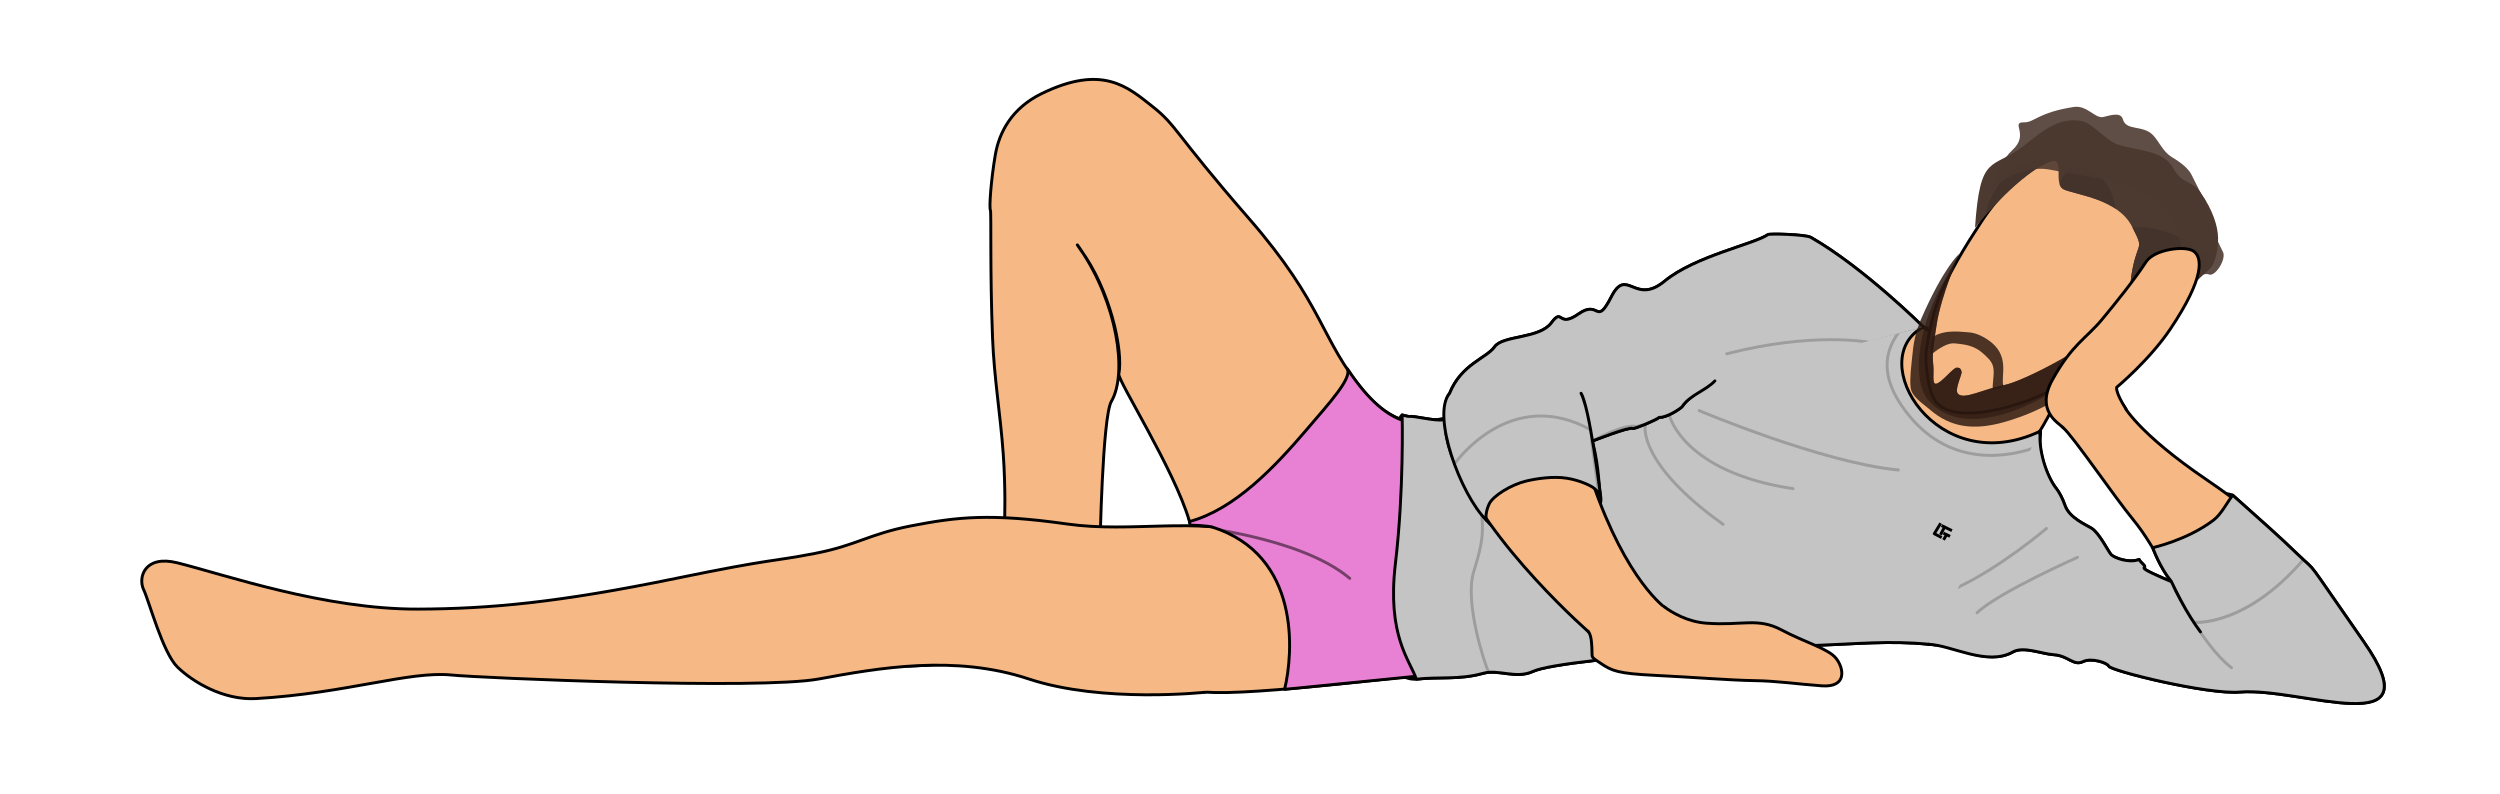 <svg fill="none" width="850" height="270" xmlns="http://www.w3.org/2000/svg" xmlns:xlink="http://www.w3.org/1999/xlink" xmlns:serif="http://www.serif.com/">
  <g parent="ltt crewneck" id="behind-torso" transform="translate(471.8,79.1)" style="fill-rule:evenodd;clip-rule:evenodd;stroke-linecap:round;stroke-linejoin:round;stroke-miterlimit:1.5;">
  <g id="behind-torso" serif:id="behind torso" transform="matrix(1,0,0,1,-481.265,-78.635)">
  <path d="M703.19,146.118C682.479,137.89 672.266,112.435 663.427,110.711C659.642,108.055 633.292,107.307 624.508,108.195C588.875,111.801 539.466,138.992 500.092,142.265C497.541,142.791 490.025,140.839 488.674,141.128C488.286,141.212 486.19,140.625 486.19,140.625C481.528,144.44 485.77,173.99 483.638,193.37C480.592,221.054 481.882,230.749 491.036,230.463C498.393,229.565 505.598,230.759 513.654,228.481C518.994,226.971 524.855,230.491 530.631,227.835C533.355,226.582 541.08,225.3 551.659,224.101C551.055,222.669 624.777,219.069 624.777,219.069C640.647,218.472 652.101,217.27 665.082,218.583C677.475,219.836 690.125,217.01 711,216.671C727.3,216.407 719.561,187.293 708.911,175.233C702.661,168.153 703.023,154.931 702.914,153.722C702.668,150.978 703.19,146.118 703.19,146.118Z" style="fill:rgb(93,93,93);stroke:black;stroke-width:1px;"/>
</g>
</g>
<g parent="torso" id="torso" transform="translate(399.4,94.8)" style="fill-rule:evenodd;clip-rule:evenodd;stroke-linecap:round;stroke-linejoin:round;stroke-miterlimit:1.5;">
  <g id="torso" transform="matrix(1,0,0,1,-392.503,-81.919)">
  <path d="M677.585,207.048C677.585,207.048 703.443,209.585 709.442,197.425C717.636,180.817 709.091,177.326 709.091,177.326C709.091,177.326 670.906,159.032 685.935,134.878C697.023,117.058 695.214,111.183 693.457,105.081C691.7,98.979 684.017,96.998 675.394,98.267C669.198,99.178 662.43,103.995 655.97,102.515C648.95,100.905 638.29,92.729 633.271,88.612C626.042,82.681 609.056,80.826 598.899,83.851C576.112,90.639 493.862,127.227 493.862,127.227L487.107,128.544C487.107,128.544 476.052,131.901 470.406,129.998C455.184,124.866 392.238,148.083 397.486,163.996C398.37,166.879 399.123,171.571 398.233,173.642C394.587,182.133 386.539,221.321 402.841,222.447C420.223,223.647 465.406,217.641 539.024,209.907C578.669,205.742 568.795,205.257 583.719,204.95C606.781,204.476 652.21,205.211 677.585,207.048Z" style="fill:rgb(246,185,133);stroke:black;stroke-width:1px;"/>
</g>
</g>
<g parent="right leg" id="right-leg" transform="translate(281.1,26.5)" style="fill-rule:evenodd;clip-rule:evenodd;stroke-linecap:round;stroke-linejoin:round;stroke-miterlimit:1.5;">
  <g id="right-leg" serif:id="right leg" transform="matrix(1,0,0,1,-274.276,-13.581)">
  <path d="M470.406,129.998C466.22,128.62 461.607,125.733 457.01,120.272C442.05,102.495 443.634,91.055 417.761,61.31C391.889,31.566 393.473,29.982 385.025,23.294C376.577,16.605 367.986,8.854 347.36,18.893C337.061,23.906 332.858,32.212 331.574,39.763C330.128,48.262 329.445,57.68 329.911,58.518C330.261,59.147 329.73,79.028 330.644,102.039C331.187,115.732 333.303,127.85 334.269,141.297C335.125,153.217 334.787,163.693 334.713,164.465C333.749,174.537 322.878,185.545 302.734,196.732C299.213,198.687 290.298,203.161 286.096,204.287C282.827,205.163 279.688,204.073 276.844,205.554C274.294,206.883 274.969,212.452 276.476,212.952C280.618,214.326 309.585,214.077 328.19,211.508C346.161,209.028 350.133,216.366 366.039,210.868C369.038,209.831 369.02,201.205 367.127,195.465C364.928,188.799 367.086,180.167 367.161,173.406C367.161,173.406 367.99,128.759 371.038,123.559C376.636,114.005 373.037,89.994 360.272,71.463C358.379,68.714 360.397,71.745 360.488,71.867C370.544,85.378 375.155,106.164 373.576,114.277C373.16,116.416 392.389,146.723 397.486,163.996" style="fill:rgb(246,185,133);stroke:black;stroke-width:1px;"/>
</g>
</g>
<g parent="left leg" id="left-leg" transform="translate(47.7,175.4)" style="fill-rule:evenodd;clip-rule:evenodd;stroke-linecap:round;stroke-linejoin:round;stroke-miterlimit:1.5;">
  <g id="left-leg" serif:id="left leg" transform="matrix(1,0,0,1,-40.862,-162.481)">
  <path d="M402.841,222.447C402.841,222.447 368.032,226.255 342.913,217.92C317.794,209.584 291.818,214.189 271.578,217.929C251.338,221.669 155.965,217.544 146.841,216.6C132.401,215.105 111.192,222.783 80.249,224.597C68.98,225.258 58.504,218.749 53.505,213.892C48.505,209.035 43.906,191.569 41.983,187.522C40.06,183.474 42.261,175.629 53.52,178.455C69.773,182.535 103.56,194.292 135.274,194.178C159.746,194.091 183.167,191.918 222.838,183.76C256.819,176.773 255.051,178.198 270.386,175.215C284.457,172.478 288.522,168.666 303.079,165.848C318.46,162.871 329.695,161.516 356.096,165.256C377.754,168.324 399.809,162.767 420.405,168.814C424.915,170.138 429.354,171.854 433.705,174.102" style="fill:rgb(246,185,133);stroke:black;stroke-width:1px;"/>
</g>
</g>
<g parent="underwear 2" id="underwear-2" transform="translate(403.9,124.9)" style="fill-rule:evenodd;clip-rule:evenodd;stroke-linecap:round;stroke-linejoin:round;stroke-miterlimit:1.5;">
  <g id="underwear-2" serif:id="underwear 2" transform="matrix(1,0,0,1,-413.425,-124.427)">
  <path d="M500.683,149.774C499.656,174.362 507.633,227.762 507.633,227.762C507.633,227.762 481.289,230.484 446.285,233.906C449.276,221.603 451.828,188.28 421.683,178.721C422.561,178.819 418.737,178.08 414.188,178.116C414.164,177.596 413.883,177.221 413.93,176.854C429.476,172.679 443.13,158.052 453.596,145.819C462.005,135.991 469.136,128.196 467.642,124.927C482.644,147.57 493.223,143.741 500.421,142.08C500.42,142.099 500.425,142.129 500.425,142.171C500.427,144.722 500.483,148.828 500.683,149.774Z" style="fill:rgb(232,129,211);"/>
<clipPath id="_clip1_ux887">
  <path d="M500.683,149.774C499.656,174.362 507.633,227.762 507.633,227.762C507.633,227.762 481.289,230.484 446.285,233.906C449.276,221.603 451.828,188.28 421.683,178.721C422.561,178.819 418.737,178.08 414.188,178.116C414.164,177.596 413.883,177.221 413.93,176.854C429.476,172.679 443.13,158.052 453.596,145.819C462.005,135.991 469.136,128.196 467.642,124.927C482.644,147.57 493.223,143.741 500.421,142.08C500.42,142.099 500.425,142.129 500.425,142.171C500.427,144.722 500.483,148.828 500.683,149.774Z"/>
</clipPath>
<g clip-path="url(#_clip1_ux887)">
  <g opacity="0.5">
  <path d="M413.248,178.215C413.248,178.215 451.374,181.752 468.441,196.172" style="fill:none;stroke:black;stroke-width:1px;"/>
</g>
<g transform="matrix(1,0,0,1,-2.098,0.228)">
  <path d="M495.839,140.588C492.108,160.984 495.989,193.686 500.734,230.681L515.816,230.284L507.349,135.561L495.839,140.588Z" style="fill:rgb(192,90,172);stroke:black;stroke-width:1px;"/>
</g>
</g>
<path d="M500.683,149.774C499.656,174.362 507.633,227.762 507.633,227.762C507.633,227.762 481.289,230.484 446.285,233.906C449.276,221.603 451.828,188.28 421.683,178.721C422.561,178.819 418.737,178.08 414.188,178.116C414.164,177.596 413.883,177.221 413.93,176.854C429.476,172.679 443.13,158.052 453.596,145.819C462.005,135.991 469.136,128.196 467.642,124.927C482.644,147.57 493.223,143.741 500.421,142.08C500.42,142.099 500.425,142.129 500.425,142.171C500.427,144.722 500.483,148.828 500.683,149.774Z" style="fill:none;stroke:black;stroke-width:1px;"/>
</g>
</g>
<g parent="ltt crewneck" id="front-torso" transform="translate(471.8,79.1)" style="fill-rule:evenodd;clip-rule:evenodd;stroke-linecap:round;stroke-linejoin:round;stroke-miterlimit:1.5;">
  <g id="front-torso" serif:id="front torso" transform="matrix(1,0,0,1,-481.265,-78.635)">
  <path d="M703.19,146.118C667.845,162.961 643.053,121.485 663.427,110.711C659.642,108.055 633.292,107.307 624.508,108.195C588.875,111.801 539.466,138.992 500.092,142.265C497.541,142.791 490.025,140.839 488.674,141.128C488.286,141.212 486.19,140.625 486.19,140.625C486.19,140.625 486.851,166.198 483.905,191.141C480.997,215.763 488.839,224.01 491.036,230.463C498.393,229.565 505.598,230.759 513.654,228.481C518.994,226.971 524.855,230.491 530.631,227.835C533.355,226.582 541.08,225.3 551.659,224.101C551.055,222.669 624.777,219.069 624.777,219.069C640.647,218.472 652.101,217.27 665.082,218.583C677.475,219.836 690.125,217.01 711,216.671C727.3,216.407 719.561,187.293 708.911,175.233C702.661,168.153 703.023,154.931 702.914,153.722C702.668,150.978 703.19,146.118 703.19,146.118Z" style="fill:rgb(196,196,196);"/>
<clipPath id="_clip1_2u055">
  <path d="M703.19,146.118C667.845,162.961 643.053,121.485 663.427,110.711C659.642,108.055 633.292,107.307 624.508,108.195C588.875,111.801 539.466,138.992 500.092,142.265C497.541,142.791 490.025,140.839 488.674,141.128C488.286,141.212 486.19,140.625 486.19,140.625C486.19,140.625 486.851,166.198 483.905,191.141C480.997,215.763 488.839,224.01 491.036,230.463C498.393,229.565 505.598,230.759 513.654,228.481C518.994,226.971 524.855,230.491 530.631,227.835C533.355,226.582 541.08,225.3 551.659,224.101C551.055,222.669 624.777,219.069 624.777,219.069C640.647,218.472 652.101,217.27 665.082,218.583C677.475,219.836 690.125,217.01 711,216.671C727.3,216.407 719.561,187.293 708.911,175.233C702.661,168.153 703.023,154.931 702.914,153.722C702.668,150.978 703.19,146.118 703.19,146.118Z"/>
</clipPath>
<g clip-path="url(#_clip1_2u055)">
  <g id="torso-wrinkles" serif:id="torso wrinkles" opacity="0.2">
  <path d="M659.63,107.071C655.16,112.217 643.302,122.517 658.845,141.193C673.18,158.417 692.611,155.264 703.216,151.056" style="fill:none;stroke:black;stroke-width:1px;"/>
<path d="M568.831,144.364C568.831,144.364 566.362,157.157 595.315,177.806" style="fill:none;stroke:black;stroke-width:1px;"/>
<path d="M577.135,140.997C577.135,140.997 581.848,160.075 619.106,165.686" style="fill:none;stroke:black;stroke-width:1px;"/>
<g transform="matrix(0.893,0,0,0.957,62.57,5.923)">
  <path d="M587.459,139.201C587.459,139.201 634.478,157.78 663.322,160.299" style="fill:none;stroke:black;stroke-width:1.08px;"/>
</g>
<path d="M515.439,227.69C514.462,225.735 507.23,204.349 510.553,193.814C513.886,183.248 513.923,179.869 512.946,172.052C511.902,163.703 513.53,154.193 509.437,141.225" style="fill:none;stroke:black;stroke-width:1px;stroke-miterlimit:2;"/>
</g>
<g id="ltt-logo" serif:id="ltt logo" transform="matrix(0.766,0.073,-0.073,0.766,173.642,-2.097)">
  <path d="M663.095,171.742L661.009,176.024L663.81,177.174" style="fill:none;stroke:black;stroke-width:1.3px;stroke-linecap:square;stroke-linejoin:miter;stroke-miterlimit:2;"/>
<path d="M664.472,172.369L668.033,173.71" style="fill:none;stroke:black;stroke-width:1.3px;stroke-linecap:square;stroke-linejoin:miter;stroke-miterlimit:2;"/>
<g transform="matrix(1,0,0,1,0.247,0.099)">
  <path d="M663.771,175.548L664.932,172.715" style="fill:none;stroke:black;stroke-width:1.3px;stroke-linecap:square;stroke-linejoin:miter;stroke-miterlimit:2;"/>
</g>
<g transform="matrix(1,0,0,1,0.49,1.09)">
  <path d="M665.119,176.664L665.771,175.265" style="fill:none;stroke:black;stroke-width:1.3px;stroke-linecap:square;stroke-linejoin:miter;stroke-miterlimit:2;"/>
</g>
<g transform="matrix(1,0,0,1,-0.008,0.577)">
  <path d="M665.591,175.044L667.449,175.726" style="fill:none;stroke:black;stroke-width:1.3px;stroke-linecap:square;stroke-linejoin:miter;stroke-miterlimit:2;"/>
</g>
</g>
</g>
<path d="M703.19,146.118C667.845,162.961 643.053,121.485 663.427,110.711C659.642,108.055 633.292,107.307 624.508,108.195C588.875,111.801 539.466,138.992 500.092,142.265C497.541,142.791 490.025,140.839 488.674,141.128C488.286,141.212 486.19,140.625 486.19,140.625C486.19,140.625 486.851,166.198 483.905,191.141C480.997,215.763 488.839,224.01 491.036,230.463C498.393,229.565 505.598,230.759 513.654,228.481C518.994,226.971 524.855,230.491 530.631,227.835C533.355,226.582 541.08,225.3 551.659,224.101C551.055,222.669 624.777,219.069 624.777,219.069C640.647,218.472 652.101,217.27 665.082,218.583C677.475,219.836 690.125,217.01 711,216.671C727.3,216.407 719.561,187.293 708.911,175.233C702.661,168.153 703.023,154.931 702.914,153.722C702.668,150.978 703.19,146.118 703.19,146.118Z" style="fill:none;stroke:black;stroke-width:1px;"/>
</g>
</g>
<g parent="ltt crewneck" id="behind-left-arm" transform="translate(471.8,79.1)" style="fill-rule:evenodd;clip-rule:evenodd;stroke-linecap:round;stroke-linejoin:round;stroke-miterlimit:1.5;">
  <g id="behind-left-arm" serif:id="behind left arm" transform="matrix(1,0,0,1,-481.265,-78.635)">
  <path d="M665.783,218.383C673.638,218.643 685.058,226.159 693.843,221.199C697.427,219.175 703.654,221.864 707.758,222.136C712.733,222.467 714.429,226.056 717.713,224.467C720.546,223.096 726.012,224.884 726.423,226.004C727,227.577 759.985,235.754 770.998,234.836C791.908,233.094 837.519,252.649 813.134,217.729C791.591,186.879 798.188,195.301 790.545,187.886C784.539,182.058 777.946,176.239 768.584,167.895C761.868,165.286 751.37,172.862 748.742,174.869C739.841,181.666 741.401,185.739 741.401,185.739C741.401,185.739 743.8,192.529 747.684,197.137C747.719,197.179 749.143,197.762 749.175,197.799C749.135,197.782 747.674,197.281 747.628,197.261C744.387,195.87 737.562,193.029 738.49,192.532C739.382,192.055 737.232,190.875 736.782,189.765C733.064,191.141 728.167,189.088 727.266,188.126C726.247,187.038 723.266,180.845 720.616,179.162C718.832,178.029 713.062,175.661 711.597,171.467C710.687,168.862 709.542,166.805 708.685,165.732C705.352,161.561 702.322,153.018 703.128,146.719" style="fill:rgb(93,93,93);stroke:black;stroke-width:1px;"/>
</g>
</g>
<g parent="ltt crewneck" id="behind-right-arm" transform="translate(471.8,79.1)" style="fill-rule:evenodd;clip-rule:evenodd;stroke-linecap:round;stroke-linejoin:round;stroke-miterlimit:1.5;">
  <g id="behind-right-arm" serif:id="behind right arm" transform="matrix(1,0,0,1,-481.265,-78.635)">
  <path d="M663.427,110.711C663.427,110.711 643.171,90.548 625.15,80.24C623.383,79.23 611.12,78.898 610.551,79.303C606.07,82.494 585.713,86.634 575.449,95.124C565.184,103.615 562.65,90.055 557.327,100.447C552.005,110.838 553.399,101.207 546.176,106.276C538.952,111.345 540.98,103.868 536.925,109.317C532.87,114.766 520.451,113.499 517.663,117.427C514.875,121.356 506.324,123.349 502.329,133.268C496.073,140.524 512.996,174.298 514.885,176.505C517.688,179.779 520.971,180.739 523.817,181.412C532.283,183.414 546.38,180.566 553.338,171.345C553.758,170.789 553.887,169.228 553.711,168.47C552.998,165.408 553.283,159.057 551.041,150.118C550.741,148.92 549.171,148.766 549.171,148.766L550.874,149.496C550.874,149.496 563.36,144.547 564.605,145.196C565.133,145.472 572.636,142.303 573.623,141.417C575.991,141.69 580.997,138.385 581.439,137.727C584.086,133.783 589.359,131.755 592.524,128.403" style="fill:rgb(93,93,93);stroke:black;stroke-width:1px;"/>
</g>
</g>
<g parent="left arm" id="left-arm" transform="translate(683.9,137.3)" style="fill-rule:evenodd;clip-rule:evenodd;stroke-linecap:round;stroke-linejoin:round;stroke-miterlimit:1.5;">
  <g id="left-arm" serif:id="left arm" transform="matrix(1,0,0,1,-677.085,-124.38)">
  <path d="M696.642,169.364C696.642,169.364 704.604,175.223 709.091,177.326C718.591,181.777 730.805,186.113 732.745,188.016C736.183,191.39 737.362,193.26 748.272,205.531C749.133,206.5 748.46,205.677 748.272,205.531C745.934,203.729 733.798,189.258 733.798,189.258C733.798,189.258 725.647,172.504 718.705,164.069C711.762,155.635 698.302,135.677 694.513,132.355C690.723,129.033 715.171,124.88 715.171,124.88C715.171,124.88 719.662,134.072 743.587,150.292C767.512,166.513 771.162,174.927 782.618,187.498C794.073,200.069 794.175,203.212 798.838,208.686C803.502,214.161 802.386,226.326 791.032,225.921C779.678,225.515 773.073,222.458 762.288,220.875C759.15,220.415 761.275,222.092 742.722,220.064C724.17,218.037 710.382,209.424 677.585,207.048" style="fill:rgb(246,185,133);stroke:black;stroke-width:1px;"/>
</g>
</g>
<g parent="ltt crewneck" id="front-left-arm" transform="translate(471.8,79.1)" style="fill-rule:evenodd;clip-rule:evenodd;stroke-linecap:round;stroke-linejoin:round;stroke-miterlimit:1.5;">
  <g id="front-left-arm" serif:id="front left arm" transform="matrix(1,0,0,1,-481.265,-78.635)">
  <path d="M665.082,218.583C672.938,218.843 685.058,226.159 693.843,221.199C697.427,219.175 703.654,221.864 707.758,222.136C712.733,222.467 714.429,226.056 717.713,224.467C720.546,223.096 726.012,224.884 726.423,226.004C727,227.577 759.985,235.754 770.998,234.836C791.908,233.094 837.519,252.649 813.134,217.729C791.591,186.879 798.188,195.301 790.545,187.886C784.539,182.058 777.946,176.239 768.584,167.895C766.753,170.252 764.704,174.364 762.076,176.371C753.175,183.168 741.401,185.739 741.401,185.739C741.401,185.739 743.8,192.529 747.684,197.137C747.719,197.179 750.084,202.338 752.679,206.848C755.008,210.895 757.594,214.342 757.626,214.379C757.587,214.362 755.038,210.913 752.679,206.848C750.092,202.39 747.674,197.281 747.628,197.261C744.387,195.87 737.562,193.029 738.49,192.532C739.382,192.055 737.232,190.875 736.782,189.765C733.064,191.141 728.167,189.088 727.266,188.126C726.247,187.038 723.266,180.845 720.616,179.162C718.832,178.029 713.062,175.661 711.597,171.467C710.687,168.862 709.542,166.805 708.685,165.732C705.352,161.561 702.383,152.417 703.19,146.118" style="fill:rgb(196,196,196);"/>
<clipPath id="_clip2_2u055">
  <path d="M665.082,218.583C672.938,218.843 685.058,226.159 693.843,221.199C697.427,219.175 703.654,221.864 707.758,222.136C712.733,222.467 714.429,226.056 717.713,224.467C720.546,223.096 726.012,224.884 726.423,226.004C727,227.577 759.985,235.754 770.998,234.836C791.908,233.094 837.519,252.649 813.134,217.729C791.591,186.879 798.188,195.301 790.545,187.886C784.539,182.058 777.946,176.239 768.584,167.895C766.753,170.252 764.704,174.364 762.076,176.371C753.175,183.168 741.401,185.739 741.401,185.739C741.401,185.739 743.8,192.529 747.684,197.137C747.719,197.179 750.084,202.338 752.679,206.848C755.008,210.895 757.594,214.342 757.626,214.379C757.587,214.362 755.038,210.913 752.679,206.848C750.092,202.39 747.674,197.281 747.628,197.261C744.387,195.87 737.562,193.029 738.49,192.532C739.382,192.055 737.232,190.875 736.782,189.765C733.064,191.141 728.167,189.088 727.266,188.126C726.247,187.038 723.266,180.845 720.616,179.162C718.832,178.029 713.062,175.661 711.597,171.467C710.687,168.862 709.542,166.805 708.685,165.732C705.352,161.561 702.383,152.417 703.19,146.118"/>
</clipPath>
<g clip-path="url(#_clip2_2u055)">
  <g id="left-arm-wrinkles" serif:id="left arm wrinkles" transform="matrix(1,0,0,1,481.265,78.635)">
  <g opacity="0.2">
  <g transform="matrix(1,0,0,1,-481.265,-78.635)">
  <path d="M705.263,179.218C705.263,179.218 689.022,193.008 674.312,199.596" style="fill:none;stroke:black;stroke-width:1px;"/>
</g>
<g transform="matrix(1,0,0,1,-481.265,-78.635)">
  <path d="M715.835,189.024C715.835,189.024 688.868,200.975 681.667,207.87" style="fill:none;stroke:black;stroke-width:1px;"/>
</g>
<g transform="matrix(1,0,0,1,-481.265,-78.635)">
  <path d="M747.735,197.387C747.735,197.387 757.898,218.755 768.191,226.572" style="fill:none;stroke:black;stroke-width:1px;stroke-miterlimit:2;"/>
</g>
<g transform="matrix(0.976,0,0,1.1,-458.313,-90.245)">
  <path d="M750.353,202.482C750.353,202.482 768.171,204.162 788.647,183.055" style="fill:none;stroke:black;stroke-width:0.96px;stroke-miterlimit:2;"/>
</g>
</g>
</g>
</g>
<path d="M665.082,218.583C672.938,218.843 685.058,226.159 693.843,221.199C697.427,219.175 703.654,221.864 707.758,222.136C712.733,222.467 714.429,226.056 717.713,224.467C720.546,223.096 726.012,224.884 726.423,226.004C727,227.577 759.985,235.754 770.998,234.836C791.908,233.094 837.519,252.649 813.134,217.729C791.591,186.879 798.188,195.301 790.545,187.886C784.539,182.058 777.946,176.239 768.584,167.895C766.753,170.252 764.704,174.364 762.076,176.371C753.175,183.168 741.401,185.739 741.401,185.739C741.401,185.739 743.8,192.529 747.684,197.137C747.719,197.179 750.084,202.338 752.679,206.848C755.008,210.895 757.594,214.342 757.626,214.379C757.587,214.362 755.038,210.913 752.679,206.848C750.092,202.39 747.674,197.281 747.628,197.261C744.387,195.87 737.562,193.029 738.49,192.532C739.382,192.055 737.232,190.875 736.782,189.765C733.064,191.141 728.167,189.088 727.266,188.126C726.247,187.038 723.266,180.845 720.616,179.162C718.832,178.029 713.062,175.661 711.597,171.467C710.687,168.862 709.542,166.805 708.685,165.732C705.352,161.561 702.383,152.417 703.19,146.118" style="fill:none;stroke:black;stroke-width:1px;"/>
</g>
</g>
<g parent="right arm" id="right-arm" transform="translate(490.9,80.9)" style="fill-rule:evenodd;clip-rule:evenodd;stroke-linecap:round;stroke-linejoin:round;stroke-miterlimit:1.5;">
  <g id="right-arm" serif:id="right arm" transform="matrix(1,0,0,1,-484.036,-67.981)">
  <path d="M633.271,88.612L614.104,73.563C614.104,73.563 605.392,62.792 583.532,72.613C561.672,82.434 563.256,85.602 534.11,95.423C504.964,105.244 500.687,109.363 496.093,113.006C491.499,116.649 479.119,123.079 487.223,143.261C498.913,172.376 534.269,202.821 534.269,202.821C544.112,200.81 552.668,197.732 559.517,193.885C559.517,193.885 546.183,184.929 534.585,151.023C523.232,117.832 526.665,125.203 526.665,125.203L530.383,137.135C530.383,137.135 548.592,133.939 584.582,102.633" style="fill:rgb(246,185,133);stroke:black;stroke-width:1px;"/>
</g>
</g>
<g parent="ltt crewneck" id="front-right-arm" transform="translate(471.8,79.1)" style="fill-rule:evenodd;clip-rule:evenodd;stroke-linecap:round;stroke-linejoin:round;stroke-miterlimit:1.5;">
  <g id="front-right-arm" serif:id="front right arm" transform="matrix(1,0,0,1,-481.265,-78.635)">
  <path d="M663.427,110.711C663.427,110.711 643.171,90.548 625.15,80.24C623.383,79.23 611.12,78.898 610.551,79.303C606.07,82.494 585.713,86.634 575.449,95.124C565.184,103.615 562.65,90.055 557.327,100.447C552.005,110.838 553.399,101.207 546.176,106.276C538.952,111.345 540.98,103.868 536.925,109.317C532.87,114.766 520.451,113.499 517.663,117.427C514.875,121.356 506.324,123.349 502.329,133.268C496.073,140.524 506.001,167.64 514.797,176.357C514.543,174.971 514.818,172.94 515.794,170.861C517.068,168.15 523.213,164.305 528.44,163.073C531.923,162.251 537.571,161.389 542.226,162.139C546.732,162.864 550.343,164.677 551.418,165.501C551.941,165.903 553.233,167.244 553.666,168.169C553.666,168.169 549.847,137.559 547.019,133.249C549.246,137.695 550.874,149.496 550.874,149.496C550.874,149.496 563.36,144.547 564.605,145.196C565.133,145.472 572.636,142.303 573.623,141.417C575.991,141.69 580.997,138.385 581.439,137.727C584.086,133.783 589.359,132.397 592.524,129.045" style="fill:rgb(196,196,196);"/>
<clipPath id="_clip3_2u055">
  <path d="M663.427,110.711C663.427,110.711 643.171,90.548 625.15,80.24C623.383,79.23 611.12,78.898 610.551,79.303C606.07,82.494 585.713,86.634 575.449,95.124C565.184,103.615 562.65,90.055 557.327,100.447C552.005,110.838 553.399,101.207 546.176,106.276C538.952,111.345 540.98,103.868 536.925,109.317C532.87,114.766 520.451,113.499 517.663,117.427C514.875,121.356 506.324,123.349 502.329,133.268C496.073,140.524 506.001,167.64 514.797,176.357C514.543,174.971 514.818,172.94 515.794,170.861C517.068,168.15 523.213,164.305 528.44,163.073C531.923,162.251 537.571,161.389 542.226,162.139C546.732,162.864 550.343,164.677 551.418,165.501C551.941,165.903 553.233,167.244 553.666,168.169C553.666,168.169 549.847,137.559 547.019,133.249C549.246,137.695 550.874,149.496 550.874,149.496C550.874,149.496 563.36,144.547 564.605,145.196C565.133,145.472 572.636,142.303 573.623,141.417C575.991,141.69 580.997,138.385 581.439,137.727C584.086,133.783 589.359,132.397 592.524,129.045"/>
</clipPath>
<g clip-path="url(#_clip3_2u055)">
  <g id="right-arm-wrinkles" serif:id="right arm wrinkles" transform="matrix(1,0,0,1,481.265,78.635)">
  <g opacity="0.2">
  <g transform="matrix(1,0,0,1,-481.265,-78.635)">
  <path d="M644.651,115.881C644.651,115.881 625.798,112.29 596.53,119.832" style="fill:none;stroke:black;stroke-width:1px;"/>
</g>
<g transform="matrix(1,0,0,1,-481.265,-78.635)">
  <path d="M552.98,166.803L550.626,149.623C550.626,149.623 561.022,143.749 565.484,144.491C567.278,144.79 576.279,140.758 576.279,140.758C576.279,140.758 565.135,147.924 561.252,152.265C557.535,156.421 552.98,166.803 552.98,166.803Z" style="fill:rgb(3,3,3);stroke:black;stroke-width:1px;"/>
</g>
<g transform="matrix(1,0,0,1,-481.265,-78.635)">
  <path d="M504.193,157.023C504.193,157.023 522.864,130.42 550.363,145.703" style="fill:none;stroke:black;stroke-width:1px;stroke-miterlimit:2;"/>
</g>
</g>
</g>
</g>
<path d="M663.427,110.711C663.427,110.711 643.171,90.548 625.15,80.24C623.383,79.23 611.12,78.898 610.551,79.303C606.07,82.494 585.713,86.634 575.449,95.124C565.184,103.615 562.65,90.055 557.327,100.447C552.005,110.838 553.399,101.207 546.176,106.276C538.952,111.345 540.98,103.868 536.925,109.317C532.87,114.766 520.451,113.499 517.663,117.427C514.875,121.356 506.324,123.349 502.329,133.268C496.073,140.524 506.001,167.64 514.797,176.357C514.543,174.971 514.818,172.94 515.794,170.861C517.068,168.15 523.213,164.305 528.44,163.073C531.923,162.251 537.571,161.389 542.226,162.139C546.732,162.864 550.343,164.677 551.418,165.501C551.941,165.903 553.233,167.244 553.666,168.169C553.666,168.169 549.847,137.559 547.019,133.249C549.246,137.695 550.874,149.496 550.874,149.496C550.874,149.496 563.36,144.547 564.605,145.196C565.133,145.472 572.636,142.303 573.623,141.417C575.991,141.69 580.997,138.385 581.439,137.727C584.086,133.783 589.359,132.397 592.524,129.045" style="fill:none;stroke:black;stroke-width:1px;"/>
</g>
</g>
<g parent="head" id="head" transform="translate(654.3,51.7)" style="fill-rule:evenodd;clip-rule:evenodd;stroke-linecap:round;stroke-linejoin:round;stroke-miterlimit:1.5;">
  <g id="head" transform="matrix(1,0,0,1,-647.48,-38.832)">
  <path d="M666.793,62.581C661.555,70.578 655.014,81.011 651.848,90.053C650.058,95.166 648.959,100.524 648.181,105.885C647.795,108.549 648.023,111.291 648.382,113.959C648.751,116.694 649.219,119.484 650.352,122C654.19,130.517 669.425,127.238 675.924,125.461C694.993,120.247 709.151,108.962 721.295,93.587C729.829,82.782 737.069,70.194 728.239,53.804C724.052,46.033 715.038,41.781 710.331,40.508C705.383,39.169 700.304,38.931 695.277,40.013C682.889,42.68 673.481,52.37 666.793,62.581Z" style="fill:rgb(246,185,133);stroke:black;stroke-width:1px;"/>
</g>
</g>
<g parent="beard bigger" id="bead-bigger" transform="translate(649.5,86.3)" style="fill-rule:evenodd;clip-rule:evenodd;stroke-linejoin:round;stroke-miterlimit:2;">
  <g id="bead-bigger" serif:id="bead bigger" transform="matrix(1,0,0,1,-659.461,-86.283)">
  <path id="beard" d="M676.112,86.283C676.112,86.283 669.922,100.551 668.45,110.184C667.632,115.532 666.781,120.327 667.26,123.851C667.635,126.616 666.775,130.526 668.146,130.461C669.939,130.376 674.143,124.812 675.281,124.984C675.959,125.086 676.416,124.822 676.892,126.266C677.216,127.252 674.359,132.417 675.664,133.849C677.655,136.033 684.183,132.285 691.457,130.88C698.03,129.61 722.096,117.195 728.489,109.04C732.564,103.842 736.738,100.301 736.738,100.301L738.128,101.181C738.128,101.181 725.89,121.393 717.714,129.38C713.321,133.673 704.582,139.749 691.327,143.505C680.721,146.511 672.939,145.134 666.215,139.331C663.4,136.901 659.979,134.906 659.587,131.8C659.2,128.734 659.802,124.581 660.072,121.606C660.527,116.586 661.211,112.866 663.157,108.407C670.962,90.532 676.112,86.283 676.112,86.283Z" style="fill:rgb(44,25,17);fill-opacity:0.83;"/>
<clipPath id="_clip1_is86b">
  <path id="beard1" serif:id="beard" d="M676.112,86.283C676.112,86.283 669.922,100.551 668.45,110.184C667.632,115.532 666.781,120.327 667.26,123.851C667.635,126.616 666.775,130.526 668.146,130.461C669.939,130.376 674.143,124.812 675.281,124.984C675.959,125.086 676.416,124.822 676.892,126.266C677.216,127.252 674.359,132.417 675.664,133.849C677.655,136.033 684.183,132.285 691.457,130.88C698.03,129.61 722.096,117.195 728.489,109.04C732.564,103.842 736.738,100.301 736.738,100.301L738.128,101.181C738.128,101.181 725.89,121.393 717.714,129.38C713.321,133.673 704.582,139.749 691.327,143.505C680.721,146.511 672.939,145.134 666.215,139.331C663.4,136.901 659.979,134.906 659.587,131.8C659.2,128.734 659.802,124.581 660.072,121.606C660.527,116.586 661.211,112.866 663.157,108.407C670.962,90.532 676.112,86.283 676.112,86.283Z"/>
</clipPath>
<g clip-path="url(#_clip1_is86b)">
  <g transform="matrix(0.803,-0.836,0.74,0.711,642.119,123.938)">
  <path d="M43.959,-0.184C59.392,-0.184 66.374,12.297 66.374,25.155C66.374,38.013 67.809,57.355 45.172,54.883C29.81,53.206 5.453,43.741 6.416,25.25C7.045,13.176 28.525,-0.184 43.959,-0.184Z" style="fill:rgb(44,25,17);fill-opacity:0.64;"/>
</g>
</g>
<path id="moustache" d="M666.769,120.358C669.11,118.474 672.189,116.501 674.472,116.723C679.425,117.203 682.14,117.665 686.206,122.096C688.767,124.887 687.527,127.688 687.444,132.206C687.429,133.006 691.255,131.737 691.073,131.042C690.186,127.656 693.577,120.718 685.856,115.52C682.166,113.036 679.837,113.031 678.844,112.937C674.896,112.562 670.874,112.379 667.486,114.284C666.341,114.928 666.085,120.909 666.769,120.358Z" style="fill:rgb(44,25,17);fill-opacity:0.83;"/>
</g>
</g>
<g parent="hair roff" id="hair" transform="translate(671.5,36.3)" style="fill-rule:evenodd;clip-rule:evenodd;stroke-linejoin:round;stroke-miterlimit:2;">
  <g id="hair" transform="matrix(1,0,0,1,-681.512,-36.319)">
  <path d="M681.512,77.471C681.512,77.471 692.008,63.918 703.261,56.817C714.515,49.715 706.855,62.574 711.957,64.536C717.059,66.499 730.208,67.873 734.918,77.096C739.628,86.32 736.292,80.629 734.329,96.132C732.711,108.919 733.174,122.425 744.371,108.954C746.75,106.093 756.679,95.319 760.961,91.679C763.848,89.226 764.204,83.143 764.159,80.823C764.087,77.085 762.483,71.52 758.03,65.223C755.345,61.427 751.862,62.677 748.895,57.15C745.524,50.87 736.013,51.313 729.741,49.018C725.908,47.615 721.182,41.778 717.773,41.16C709.428,39.648 703.487,45.443 697.944,49.698C687.222,57.929 683.251,51.746 681.512,77.471Z" style="fill:rgb(76,57,48);"/>
<clipPath id="_clip1_txjeh">
  <path d="M681.512,77.471C681.512,77.471 692.008,63.918 703.261,56.817C714.515,49.715 706.855,62.574 711.957,64.536C717.059,66.499 730.208,67.873 734.918,77.096C739.628,86.32 736.292,80.629 734.329,96.132C732.711,108.919 733.174,122.425 744.371,108.954C746.75,106.093 756.679,95.319 760.961,91.679C763.848,89.226 764.204,83.143 764.159,80.823C764.087,77.085 762.483,71.52 758.03,65.223C755.345,61.427 751.862,62.677 748.895,57.15C745.524,50.87 736.013,51.313 729.741,49.018C725.908,47.615 721.182,41.778 717.773,41.16C709.428,39.648 703.487,45.443 697.944,49.698C687.222,57.929 683.251,51.746 681.512,77.471Z"/>
</clipPath>
<g clip-path="url(#_clip1_txjeh)">
  <g transform="matrix(1.159,0.562,-0.436,0.9,-74.539,-402.442)">
  <ellipse cx="740.914" cy="84.881" rx="16.333" ry="10.414" style="fill:rgb(68,51,43);"/>
</g>
<g transform="matrix(0.713,-0.23,0.362,1.121,183.564,155.566)">
  <ellipse cx="715.886" cy="70.753" rx="12.484" ry="11.867" style="fill:rgb(68,51,43);"/>
</g>
<g transform="matrix(0.833,0.553,-0.633,0.953,165.756,-384.478)">
  <ellipse cx="693.784" cy="73.511" rx="9.892" ry="14.399" style="fill:rgb(68,51,43);"/>
</g>
</g>
<path d="M759.678,67.726C759.121,67.792 756.52,62.086 755.105,59.381C753.538,56.386 749.737,54.263 748.239,53.308C745.386,51.488 744.038,48.043 742.072,45.995C738.548,42.326 732.965,44.705 731.777,40.54C730.995,37.799 726.9,39.472 725.022,39.816C722.255,40.322 719.583,35.689 715.046,36.392C702.98,38.262 701.604,41.688 698.309,41.605C693.253,41.479 700.23,45.584 694.194,51.071C688.158,56.559 686.202,69.379 686.1,65.476C686.079,64.687 696.31,55.661 706.955,57.699C724.693,61.094 739.198,62.011 746.421,71.775C753.422,81.239 753.352,94.341 751.263,99.909C749.781,103.86 757.003,91.666 761.057,93.344C763.158,94.214 767.089,88.154 765.805,85.642C763.398,80.932 761.583,76.517 759.678,67.726Z" style="fill:rgb(76,57,48);fill-opacity:0.89;"/>
</g>
</g>
<g parent="right hand" id="right-hand" transform="translate(539.4,205.8)" style="fill-rule:evenodd;clip-rule:evenodd;stroke-linecap:round;stroke-linejoin:round;stroke-miterlimit:1.5;">
  <g id="right-hand" serif:id="right hand" transform="matrix(1,0,0,1,-532.502,-192.932)">
  <path d="M558.92,193.432C561.628,195.442 566.812,198.547 573.334,199.022C585.499,199.91 590.695,196.995 598.805,201.303C606.915,205.612 614.685,207.643 617.346,210.938C620.007,214.233 621.274,220.949 612.53,220.316C603.786,219.682 597.577,218.668 589.467,218.542C581.356,218.415 568.898,217.397 555.973,216.764C543.047,216.13 541.146,215.243 537.217,212.582C533.289,209.921 534.799,211.312 534.196,205.338C533.923,202.626 533.17,201.884 533.002,201.703" style="fill:rgb(246,185,133);stroke:black;stroke-width:1px;"/>
</g>
</g>
<g parent="left hand" id="left-hand" transform="translate(695.2,84)" style="fill-rule:evenodd;clip-rule:evenodd;stroke-linecap:round;stroke-linejoin:round;stroke-miterlimit:1.5;">
  <g id="left-hand" serif:id="left hand" transform="matrix(1,0,0,1,-688.371,-71.097)">
  <path d="M694.742,132.561C692.884,130.793 685.171,126.708 691.034,116.155C697.731,104.102 702.406,102.244 707.823,95.751C712.084,90.645 719.397,81.529 722.766,76.212C725.579,71.77 736.329,70.493 739.088,72.562C741.926,74.691 742.839,81.382 731.18,98.819C724.034,109.507 712.831,118.791 712.831,118.791C712.831,118.791 712.326,120.396 716.021,126.194" style="fill:rgb(246,185,133);stroke:black;stroke-width:1px;"/>
</g>
</g>
</svg>